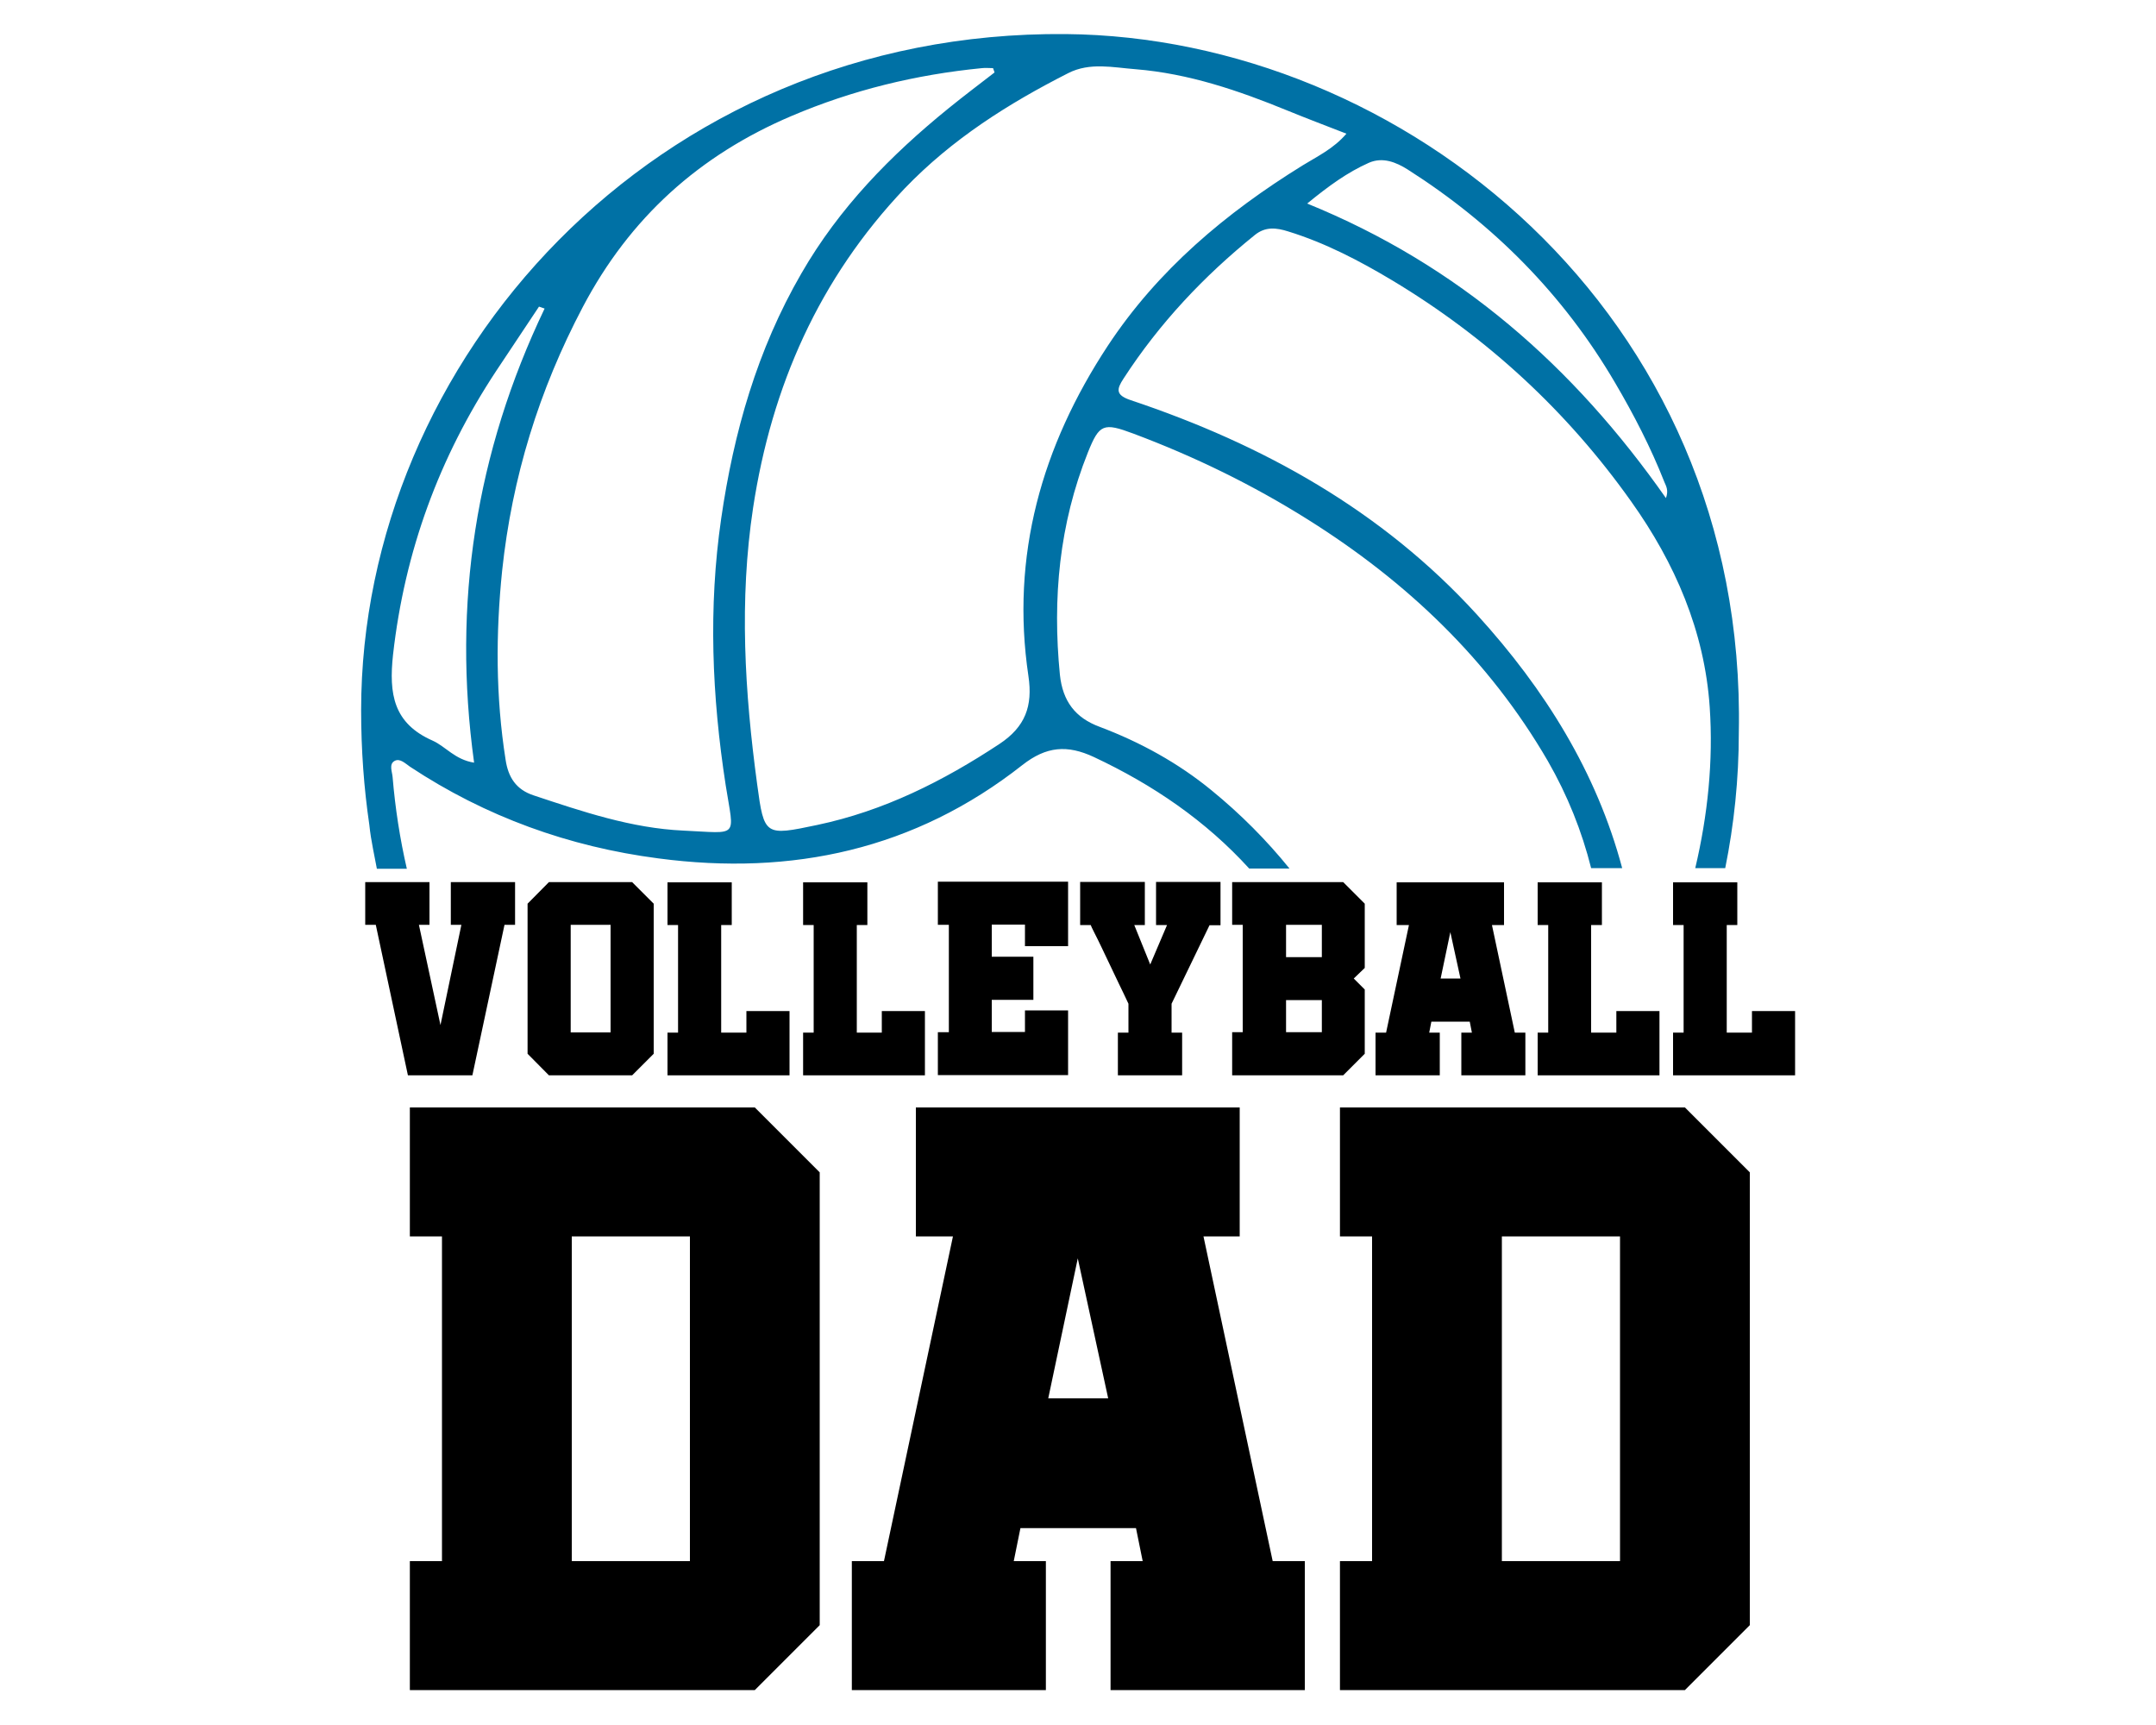 <?xml version="1.0" encoding="UTF-8"?> <!-- Generator: Adobe Illustrator 21.0.0, SVG Export Plug-In . SVG Version: 6.00 Build 0) --> <svg xmlns="http://www.w3.org/2000/svg" xmlns:xlink="http://www.w3.org/1999/xlink" version="1.1" id="Layer_1" x="0px" y="0px" viewBox="0 0 1000 800" style="enable-background:new 0 0 1000 800;" xml:space="preserve"> <style type="text/css"> .st0{fill:#FFFFFF;} .st1{fill:#002C8B;} .st2{fill:#BA0425;} .st3{fill:#FFFFFF;stroke:#FFFFFF;stroke-miterlimit:10;} .st4{fill:#CA0E0D;} .st5{fill:#272264;} .st6{fill:#AAAAAA;} .st7{fill:#C41F2D;} .st8{fill:#EC5923;} .st9{fill:#939393;} .st10{fill:#DC5923;} .st11{fill:#E46C76;} .st12{fill:#F26A76;} .st13{fill:none;} .st14{fill:#888888;} .st15{fill:#006837;} .st16{fill:#A3AF41;} .st17{fill:#80AF3F;} .st18{fill:#0071A5;} .st19{fill:#0873B9;} .st20{fill:#808281;} .st21{fill:#FB0200;} .st22{fill:#B0130A;} .st23{fill:#663F18;} .st24{fill:#1F3E7E;} .st25{fill:#FBBC1F;} .st26{fill:#EAE7D8;} .st27{fill:#FBFDF2;} .st28{fill:#7F0105;} .st29{fill:#86D1F1;} .st30{fill:#FEFEFE;} .st31{fill:#B7B7B7;} </style> <g> <g> <path d="M350.1,783.8h-160V724H205V573.4h-14.9v-59.8h160l30.1,30.1v210L350.1,783.8z M320,573.4h-54.8V724H320V573.4z"></path> <path d="M605.1,783.8h-90V724H530l-3.1-15.3h-53.6l-3.1,15.3h14.9v59.8h-90V724H410L442,573.4h-17.2v-59.8H575v59.8h-16.8 L590.3,724h14.9V783.8z M514,648.5l-14.1-64.9l-13.7,64.9H514z"></path> <path d="M781.5,783.8h-160V724h14.9V573.4h-14.9v-59.8h160l30.1,30.1v210L781.5,783.8z M751.4,573.4h-54.8V724h54.8V573.4z"></path> </g> <path class="st18" d="M173,393.6c0.6,3.2,1.2,6.3,1.8,9.3h13.9c-3.2-13.9-5.4-28.1-6.6-42.5c-0.2-2.5-1.8-6,0.9-7.5 c2.5-1.4,5,1.2,7.2,2.7c35.1,23.2,73.7,37.1,115.2,42.5c62,8.2,119-4.1,168.8-43.3c11.1-8.7,20.8-9.5,33.2-3.7 c27.5,12.9,51.9,29.6,72,51.7h18.7c-10.6-13.1-22.6-25.2-36.2-36.3c-15.5-12.7-33-22.3-51.8-29.4c-11.4-4.2-17.2-11.9-18.5-24.2 c-3.5-35.4-0.3-69.9,13-103.1c5.3-13.2,7.2-13.9,21.1-8.7c28.3,10.6,55.4,23.8,81,39.9c45.7,28.7,83.9,64.9,111.2,111.9 c9.2,16,15.8,32.6,20.1,49.7h14.4c-11.8-44.3-35.7-82.8-67.3-117.5c-44-48.3-99.3-79-160.6-99.5c-7.2-2.4-6.6-5.1-3.4-10 c16.6-25.6,37.2-47.5,60.9-66.6c4.9-4,10-3.4,15.4-1.7c17.2,5.3,33.1,13.6,48.3,22.7c44,26.4,81.2,60.7,110.9,102.6 c20.3,28.5,34,60.1,36.4,95.3c1.7,25.1-0.9,50.1-6.7,74.7h13.9c4.1-20.3,6.3-41.3,6.3-62.8c3.9-195.2-156.5-322.6-312.2-324 c-191.4-1.7-326.8,152.1-326.8,313.6c0,18.4,1.3,36.1,3.8,53.1C171.7,386.4,172.3,390,173,393.6z M652.9,78.6 c39.9,25.4,72.3,58.1,96.2,98.9c8.7,14.8,16.6,30.1,22.9,46.1c0.8,1.9,2,3.8,0.7,7.4c-42.7-60.9-96-108-166.4-136.6 c10-8.2,18.7-14.5,28.6-18.9C641.3,72.7,647.5,75.2,652.9,78.6z M495.5,33.9c10-5.1,20.8-2.6,31.2-1.8c24.7,2,47.8,9.9,70.5,19.2 c8.8,3.6,17.8,7,27.3,10.7c-6,7-13.5,10.5-20.3,14.7c-35.6,22-67.2,48.5-90.4,83.7c-30.6,46.5-45.1,97.3-36.8,153.1 c2.1,14-1.5,23.6-13.4,31.5c-26.2,17.3-53.7,31.1-84.6,37.6c-24.2,5.1-24.6,5.1-27.8-18.8c-5.8-42.7-8.4-85.4-1.9-128.3 c8.6-56.4,30.6-106.3,70.3-148.1C441.6,64.5,467.7,48,495.5,33.9z M270.3,142.4c21.8-41.4,54-70.4,96.8-88.6 c28.4-12.1,57.8-19.2,88.3-22.2c1.7-0.2,3.5,0,5.2,0c0.2,0.7,0.5,1.3,0.7,2c-7.1,5.5-14.3,10.9-21.3,16.6 c-26.9,21.8-50.8,46.2-68.3,76.6c-20.5,35.4-31.4,73.7-37.2,113.7c-6,41.3-4.3,82.4,2.1,123.7c3.9,24.8,6.5,22.2-19.7,21 c-24-1.1-46.7-8.8-69.3-16.3c-8.3-2.7-11.9-8.5-13.1-16.6c-4.6-29.1-4.6-58.4-1.6-87.6C237.5,221.4,250,180.9,270.3,142.4z M182.3,303.6c5.4-47.9,21.4-91.5,47.8-131.5c6.6-10,13.3-19.9,19.9-29.9c0.9,0.3,1.7,0.6,2.6,0.9 c-31.9,66.7-42.9,136.7-32.7,210.6c-8.9-1.4-13.2-7.5-19.2-10.2C182.5,335.5,180.3,321.9,182.3,303.6z"></path> <g> <path d="M214,428.9h-4.9v-19.8h29.8v19.8H234l-14.9,69.8h-29.9l-14.9-69.8h-4.9v-19.8h29.8v19.8h-4.9l10,46.5L214,428.9z"></path> <path d="M293.2,498.7h-38.6l-9.9-10v-69.6l9.9-10h38.6l10,10v69.6L293.2,498.7z M283.2,428.9h-18.5v49.9h18.5V428.9z"></path> <path d="M366.1,498.7h-56.5v-19.8h4.9v-49.9h-4.9v-19.8h29.8v19.8h-4.9v49.9h11.7v-10h20V498.7z"></path> <path d="M429,498.7h-56.5v-19.8h4.9v-49.9h-4.9v-19.8h29.8v19.8h-4.9v49.9H409v-10h20V498.7z"></path> <path d="M435,498.7v-20h5.1v-49.8H435v-20h60.4v29.9h-20v-10h-15.4v14.9h19.3v20h-19.3v14.9h15.4v-10h20v30H435z"></path> <path d="M566.1,409.1v20h-5.1l-17.6,36.4v13.4h4.9v19.8h-29.8v-19.8h4.9v-13.4c-1.6-3.5-3.1-6.5-4.3-9c-1.2-2.5-2.5-5.3-4-8.4 c-1.4-3-2.8-5.9-4.1-8.6c-1.3-2.7-2.4-5-3.4-6.9c-1-1.9-1.5-3.1-1.7-3.6h-4.9v-20H531v20h-4.9l7.4,18.3l7.8-18.3h-5.1v-20H566.1z"></path> <path d="M623,498.7h-51.5v-20h4.9v-49.8h-4.9v-19.8H623l10,10v29.8l-5.1,4.9l5.1,5.1v29.8L623,498.7z M613.1,428.9h-16.6v15h16.6 V428.9z M613.1,463.8h-16.6v14.9h16.6V463.8z"></path> <path d="M707.6,498.7h-29.8v-19.8h4.9l-1-5.1h-17.8l-1,5.1h4.9v19.8H638v-19.8h4.9l10.6-49.9h-5.7v-19.8h49.8v19.8H692l10.6,49.9 h4.9V498.7z M677.4,453.8l-4.7-21.5l-4.5,21.5H677.4z"></path> <path d="M769.7,498.7h-56.5v-19.8h4.9v-49.9h-4.9v-19.8H743v19.8H738v49.9h11.7v-10h20V498.7z"></path> <path d="M832.6,498.7H776v-19.8h4.9v-49.9H776v-19.8h29.8v19.8h-4.9v49.9h11.7v-10h20V498.7z"></path> </g> </g> </svg> 